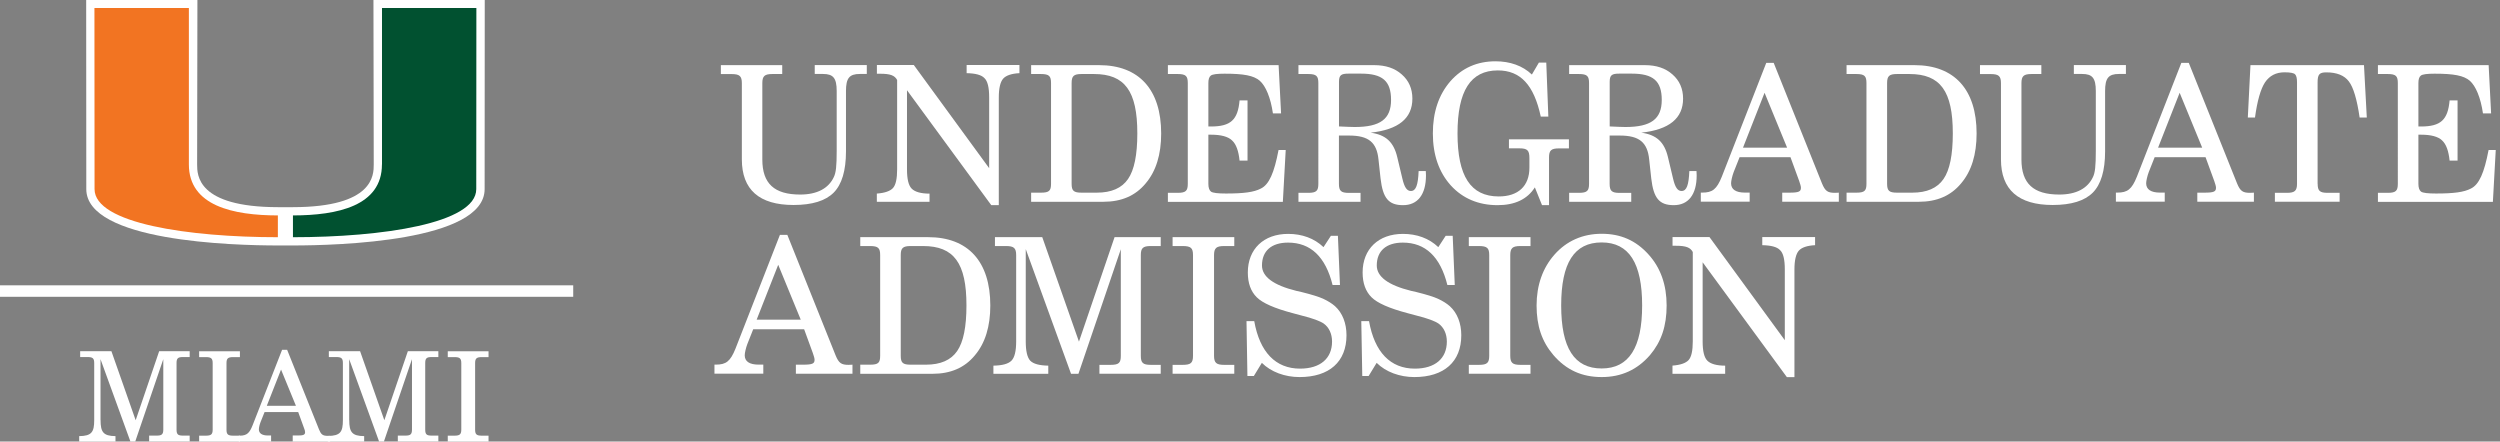 <?xml version="1.0" encoding="UTF-8"?>
<svg id="Layer_1" xmlns="http://www.w3.org/2000/svg" version="1.1" viewBox="0 0 436 77">
  <rect x="0" y="0" width="436" height="77" fill="#808080" stroke="none"/>
  <!-- Generator: Adobe Illustrator 29.1.0, SVG Export Plug-In . SVG Version: 2.1.0 Build 142)  -->
  <defs>
    <style>
      .st0 {
        fill: #f27422;
      }

      .st1 {
        fill: #015130;
      }

      .st2 {
        fill: #fff;
      }

      .st3 {
        fill: none;
        stroke: #fff;
        stroke-width: 2px;
      }
    </style>
  </defs>
  <path class="st2" d="M65.13,0l.05,28.68c0,1.84,0,7.43-14.08,7.45h-1.32s-1.32,0-1.32,0c-14.08-.02-14.08-5.61-14.08-7.45l.05-28.68H15.03l.02,32.98c0,9.12,25.58,9.83,33.42,9.83h2.63c7.84,0,33.42-.71,33.42-9.83l.02-32.98h-19.41Z"/>
  <path class="st1" d="M66.62,28.68V1.4h16.46s-.02,30.49-.02,31.58c0,5.99-16.43,8.39-31.97,8.39,0-.75,0-2.61,0-3.8,7.78-.01,15.52-1.66,15.52-8.89"/>
  <path class="st0" d="M32.94,28.68V1.4h-16.47s.02,30.49.02,31.58c0,5.99,16.43,8.39,31.97,8.39,0-.75,0-2.61,0-3.8-7.78-.01-15.52-1.66-15.52-8.89"/>
  <line class="st3" y1="50.76" x2="99.97" y2="50.76"/>
  <path class="st2" d="M17.54,73.27c0,2.07.46,2.77,2.6,2.79v.94h-6.33v-.94c2.2-.02,2.62-.74,2.62-2.79v-9.95c0-.85-.28-1.05-1.16-1.05h-1.29v-1.02h5.45l4.23,12.04,4.1-12.04h5.32v1.02h-1.16c-.87,0-1.13.2-1.13,1.05v11.6c0,.85.26,1.05,1.13,1.05h1.16v1.02h-7.07v-1.02h1.31c.87,0,1.16-.2,1.16-1.05v-12.28l-4.89,14.35h-.85l-5.21-14.35v10.62Z"/>
  <path class="st2" d="M34.73,75.98h1.18c.89,0,1.18-.22,1.18-1.05v-11.6c0-.83-.28-1.05-1.18-1.05h-1.18v-1.02h7.11v1.02h-1.18c-.89,0-1.16.22-1.16,1.05v11.6c0,.83.26,1.05,1.16,1.05h1.18v1.02h-7.11v-1.02Z"/>
  <path class="st2" d="M49.02,64.44l-2.49,6.33h5.08l-2.6-6.33ZM50.07,60.99l5.56,13.89c.35.85.61,1.13,1.5,1.13.13,0,.28,0,.44,0v.99h-6.52v-1.05h.83c.92,0,1.33-.07,1.33-.57,0-.17-.06-.44-.2-.76l-1-2.75h-5.87l-.68,1.7c-.2.5-.31,1.02-.31,1.31,0,.7.55,1.07,1.59,1.07h.54v1.05h-5.63v-1.02h.17c1.29,0,1.72-.52,2.25-1.85l5.13-13.13h.85Z"/>
  <path class="st2" d="M60.91,73.27c0,2.07.46,2.77,2.6,2.79v.94h-6.33v-.97c2.2-.02,2.62-.71,2.62-2.76v-9.95c0-.85-.28-1.05-1.16-1.05h-1.29v-1.02h5.45l4.23,12.04,4.1-12.04h5.32v1.02h-1.16c-.87,0-1.13.2-1.13,1.05v11.6c0,.85.26,1.05,1.13,1.05h1.16v1.02h-7.07v-1.02h1.31c.87,0,1.16-.2,1.16-1.05v-12.28l-4.89,14.35h-.85l-5.21-14.35v10.62Z"/>
  <path class="st2" d="M78.09,75.98h1.18c.89,0,1.18-.22,1.18-1.05v-11.6c0-.83-.28-1.05-1.18-1.05h-1.18v-1.02h7.11v1.02h-1.18c-.89,0-1.16.22-1.16,1.05v11.6c0,.83.26,1.05,1.16,1.05h1.18v1.02h-7.11v-1.02Z"/>
  <g>
    <path class="st2" d="M125.73,11.36h10.69v1.55h-1.72c-1.35,0-1.75.36-1.75,1.58v13.33c0,4.19,2.08,6.11,6.6,6.11,2.94,0,4.95-1.06,5.88-3.07.36-.76.49-1.85.49-4.59v-10.4c0-2.28-.63-2.97-2.38-2.97h-1.45v-1.55h9.08v1.55h-1.22c-1.82,0-2.41.73-2.41,2.97v10.53c0,3.37-.73,5.78-2.15,7.2-1.42,1.42-3.73,2.15-7,2.15-5.97,0-9.01-2.67-9.01-7.95v-13.3c0-1.22-.4-1.58-1.75-1.58h-1.91v-1.55Z"/>
    <path class="st2" d="M152.92,35.18v-1.42c1.39-.1,2.31-.43,2.81-.96.5-.56.73-1.65.73-3.27v-15.58c-.43-.79-1.16-1.09-2.97-1.09h-.56v-1.52h6.44l13.14,17.99v-12.34c0-1.72-.26-2.84-.83-3.37-.53-.56-1.55-.83-3.1-.86v-1.42h9.21v1.42c-1.39.07-2.34.4-2.84.96-.49.56-.76,1.65-.76,3.27v18.78h-1.32l-14.69-20.03v13.8c0,1.68.26,2.81.83,3.37.56.56,1.62.86,3.1.86v1.42h-9.18Z"/>
    <path class="st2" d="M179.83,35.18v-1.58h1.72c1.42,0,1.75-.33,1.75-1.55V14.49c0-1.22-.33-1.58-1.75-1.58h-1.72v-1.55h11.85c6.96,0,10.83,4.26,10.83,11.92,0,3.66-.89,6.57-2.71,8.71-1.78,2.15-4.22,3.2-7.36,3.2h-12.61ZM186.89,32.05c0,1.22.36,1.55,1.72,1.55h2.67c2.54,0,4.36-.79,5.45-2.38,1.09-1.58,1.62-4.22,1.62-7.95,0-7.39-2.18-10.36-7.56-10.36h-2.18c-1.35,0-1.72.36-1.72,1.58v17.56Z"/>
    <path class="st2" d="M203.68,35.18v-1.55h1.72c1.42,0,1.75-.36,1.75-1.58V14.49c0-1.22-.33-1.58-1.75-1.58h-1.72v-1.55h19.31l.43,8.42h-1.42c-.4-2.74-1.25-4.79-2.31-5.71-1.06-.89-2.74-1.22-6.14-1.22-1.29,0-2.08.1-2.38.33-.3.23-.43.66-.43,1.32v7.56h.46c3.43,0,4.69-1.16,4.98-4.55h1.39v10.5h-1.39c-.17-1.68-.59-2.87-1.32-3.53-.69-.66-1.91-.99-3.66-.99h-.46v8.58c0,.69.17,1.12.46,1.35.33.23,1.19.33,2.61.33,3.07,0,4.88-.23,6.07-.86,1.45-.69,2.34-2.74,3.1-6.73h1.25l-.5,9.04h-20.07Z"/>
    <path class="st2" d="M226.45,35.18v-1.55h1.72c1.42,0,1.75-.36,1.75-1.58V14.49c0-1.22-.33-1.58-1.75-1.58h-1.72v-1.55h13.2c2.01,0,3.6.53,4.82,1.62,1.22,1.06,1.85,2.48,1.85,4.22,0,3.43-2.41,5.41-7.29,5.94,2.67.36,4.03,1.65,4.65,4.26l.89,3.73c.36,1.55.79,2.18,1.49,2.18.89,0,1.25-1.06,1.35-3.47h1.25c0,.17.03.59.03.76,0,3.33-1.45,5.18-3.99,5.18s-3.53-1.22-3.93-4.65l-.36-3.3c-.3-3-1.72-4.19-5.12-4.19h-1.78v8.42c0,1.22.36,1.58,1.72,1.58h2.05v1.55h-10.83ZM233.52,22.05l1.62.07c.26,0,.5.03,1.12.03,4.46,0,6.34-1.39,6.34-4.72s-1.52-4.59-5.25-4.59h-2.15c-1.32,0-1.68.26-1.68,1.45v7.76Z"/>
    <path class="st2" d="M263.16,25.88v-1.58h10.46v1.58h-1.75c-1.35,0-1.72.36-1.72,1.58v8.32h-1.22l-1.25-3.1c-1.32,2.08-3.5,3.1-6.5,3.1-3.33,0-6.07-1.16-8.15-3.43-2.08-2.31-3.14-5.35-3.14-9.08s1.02-6.73,3.04-9.08c2.05-2.34,4.69-3.5,7.89-3.5,2.51,0,4.72.76,6.34,2.31l1.22-2.08h1.29l.36,9.41h-1.32c-1.19-5.51-3.53-8.05-7.49-8.05-4.75,0-7.03,3.56-7.03,10.99s2.28,10.99,7.19,10.99c3.4,0,5.35-1.82,5.35-5.02v-1.65c0-1.35-.33-1.72-1.75-1.72h-1.82Z"/>
    <path class="st2" d="M273.66,35.18v-1.55h1.72c1.42,0,1.75-.36,1.75-1.58V14.49c0-1.22-.33-1.58-1.75-1.58h-1.72v-1.55h13.2c2.01,0,3.6.53,4.82,1.62,1.22,1.06,1.85,2.48,1.85,4.22,0,3.43-2.41,5.41-7.29,5.94,2.67.36,4.03,1.65,4.65,4.26l.89,3.73c.36,1.55.79,2.18,1.49,2.18.89,0,1.25-1.06,1.35-3.47h1.25c0,.17.03.59.03.76,0,3.33-1.45,5.18-3.99,5.18s-3.53-1.22-3.93-4.65l-.36-3.3c-.3-3-1.72-4.19-5.12-4.19h-1.78v8.42c0,1.22.36,1.58,1.72,1.58h2.05v1.55h-10.83ZM280.73,22.05l1.62.07c.26,0,.5.03,1.12.03,4.46,0,6.34-1.39,6.34-4.72s-1.52-4.59-5.25-4.59h-2.15c-1.32,0-1.68.26-1.68,1.45v7.76Z"/>
    <path class="st2" d="M308.04,10.96h1.29l8.42,21.02c.56,1.35.99,1.65,2.28,1.65.13,0,.5-.03.66-.03v1.58h-9.87v-1.58h1.25c1.68,0,2.01-.2,2.01-.86,0-.26-.13-.66-.3-1.16l-1.52-4.16h-8.88l-1.02,2.57c-.26.69-.46,1.55-.46,1.98,0,1.06.83,1.62,2.41,1.62h.83v1.58h-8.52v-1.58h.26c1.75,0,2.51-.56,3.4-2.77l7.76-19.87ZM311.67,25.75l-3.93-9.57-3.76,9.57h7.69Z"/>
    <path class="st2" d="M322.04,35.18v-1.58h1.72c1.42,0,1.75-.33,1.75-1.55V14.49c0-1.22-.33-1.58-1.75-1.58h-1.72v-1.55h11.85c6.96,0,10.83,4.26,10.83,11.92,0,3.66-.89,6.57-2.71,8.71-1.78,2.15-4.22,3.2-7.36,3.2h-12.61ZM329.11,32.05c0,1.22.36,1.55,1.72,1.55h2.67c2.54,0,4.36-.79,5.45-2.38,1.09-1.58,1.62-4.22,1.62-7.95,0-7.39-2.18-10.36-7.56-10.36h-2.18c-1.35,0-1.72.36-1.72,1.58v17.56Z"/>
    <path class="st2" d="M345.32,11.36h10.69v1.55h-1.72c-1.35,0-1.75.36-1.75,1.58v13.33c0,4.19,2.08,6.11,6.6,6.11,2.94,0,4.95-1.06,5.88-3.07.36-.76.49-1.85.49-4.59v-10.4c0-2.28-.63-2.97-2.38-2.97h-1.45v-1.55h9.08v1.55h-1.22c-1.82,0-2.41.73-2.41,2.97v10.53c0,3.37-.73,5.78-2.15,7.2-1.42,1.42-3.73,2.15-7,2.15-5.97,0-9.01-2.67-9.01-7.95v-13.3c0-1.22-.4-1.58-1.75-1.58h-1.91v-1.55Z"/>
    <path class="st2" d="M380.43,10.96h1.29l8.42,21.02c.56,1.35.99,1.65,2.28,1.65.13,0,.5-.03.66-.03v1.58h-9.87v-1.58h1.25c1.68,0,2.01-.2,2.01-.86,0-.26-.13-.66-.3-1.16l-1.52-4.16h-8.88l-1.02,2.57c-.26.69-.46,1.55-.46,1.98,0,1.06.83,1.62,2.41,1.62h.83v1.58h-8.52v-1.58h.26c1.75,0,2.51-.56,3.4-2.77l7.76-19.87ZM384.06,25.75l-3.93-9.57-3.76,9.57h7.69Z"/>
    <path class="st2" d="M404.2,32.05c0,1.22.36,1.58,1.72,1.58h2.11v1.55h-11.29v-1.55h2.11c1.35,0,1.75-.36,1.75-1.58V14.36c0-.69-.1-1.15-.33-1.39-.2-.23-.82-.36-1.85-.36-1.49,0-2.61.59-3.4,1.75-.76,1.16-1.35,3.2-1.75,6.14h-1.25l.46-9.14h19.8l.49,9.14h-1.25c-.46-3.17-1.09-5.28-1.88-6.3-.79-1.06-2.11-1.58-3.93-1.58-1.19,0-1.52.33-1.52,1.75v17.69Z"/>
    <path class="st2" d="M414.71,35.18v-1.55h1.72c1.42,0,1.75-.36,1.75-1.58V14.49c0-1.22-.33-1.58-1.75-1.58h-1.72v-1.55h19.31l.43,8.42h-1.42c-.4-2.74-1.25-4.79-2.31-5.71-1.06-.89-2.74-1.22-6.14-1.22-1.29,0-2.08.1-2.38.33-.3.23-.43.66-.43,1.32v7.56h.46c3.43,0,4.69-1.16,4.98-4.55h1.39v10.5h-1.39c-.17-1.68-.59-2.87-1.32-3.53-.69-.66-1.91-.99-3.66-.99h-.46v8.58c0,.69.17,1.12.46,1.35.33.23,1.19.33,2.61.33,3.07,0,4.88-.23,6.07-.86,1.45-.69,2.34-2.74,3.1-6.73h1.25l-.5,9.04h-20.07Z"/>
    <path class="st2" d="M136.02,40.96h1.29l8.42,21.02c.56,1.35.99,1.65,2.28,1.65.13,0,.5-.03.66-.03v1.58h-9.87v-1.58h1.25c1.68,0,2.01-.2,2.01-.86,0-.26-.13-.66-.3-1.16l-1.52-4.16h-8.88l-1.02,2.57c-.26.69-.46,1.55-.46,1.98,0,1.06.83,1.62,2.41,1.62h.83v1.58h-8.52v-1.58h.26c1.75,0,2.51-.56,3.4-2.77l7.76-19.87ZM139.65,55.75l-3.93-9.57-3.76,9.57h7.69Z"/>
    <path class="st2" d="M150.03,65.18v-1.58h1.72c1.42,0,1.75-.33,1.75-1.55v-17.56c0-1.22-.33-1.58-1.75-1.58h-1.72v-1.55h11.85c6.96,0,10.83,4.26,10.83,11.92,0,3.66-.89,6.57-2.71,8.71-1.78,2.15-4.22,3.2-7.36,3.2h-12.61ZM157.09,62.05c0,1.22.36,1.55,1.72,1.55h2.67c2.54,0,4.36-.79,5.45-2.38,1.09-1.58,1.62-4.22,1.62-7.95,0-7.39-2.18-10.36-7.56-10.36h-2.18c-1.35,0-1.72.36-1.72,1.58v17.56Z"/>
    <path class="st2" d="M178.89,43.47v16.07c0,1.68.26,2.81.79,3.37.56.56,1.58.83,3.14.86v1.42h-9.57v-1.42c1.55-.03,2.57-.3,3.14-.86.56-.56.83-1.68.83-3.37v-15.05c0-1.22-.4-1.58-1.75-1.58h-1.95v-1.55h8.25l6.4,18.22,6.21-18.22h8.05v1.55h-1.75c-1.35,0-1.72.36-1.72,1.58v17.56c0,1.22.36,1.58,1.72,1.58h1.75v1.55h-10.69v-1.55h1.98c1.42,0,1.75-.36,1.75-1.58v-18.58l-7.39,21.72h-1.29l-7.89-21.72Z"/>
    <path class="st2" d="M204.5,65.18v-1.55h1.78c1.42,0,1.78-.36,1.78-1.58v-17.56c0-1.22-.36-1.58-1.78-1.58h-1.78v-1.55h10.76v1.55h-1.78c-1.35,0-1.75.36-1.75,1.58v17.56c0,1.22.4,1.58,1.75,1.58h1.78v1.55h-10.76Z"/>
    <path class="st2" d="M218.71,65.58h-1.16l-.16-9.57h1.35c.96,5.41,3.73,8.28,7.99,8.28,3.53,0,5.58-1.78,5.58-4.72,0-1.35-.53-2.48-1.45-3.14-.63-.43-1.91-.92-3.93-1.42l-1.49-.4c-3.14-.83-5.25-1.75-6.27-2.77-1.02-1.02-1.55-2.44-1.55-4.32,0-4.09,2.77-6.73,7.03-6.73,2.41,0,4.55.76,6.17,2.31l1.29-1.98h1.22l.36,8.58h-1.29c-1.22-4.92-3.83-7.39-7.76-7.39-2.9,0-4.55,1.45-4.55,3.99,0,1.95,1.98,3.43,5.97,4.42l.89.2c1.85.46,3.14.86,3.89,1.22.76.36,1.42.76,1.98,1.25,1.32,1.19,2.01,3,2.01,5.08,0,4.62-3,7.29-8.19,7.29-2.54,0-4.98-.89-6.57-2.48l-1.39,2.28Z"/>
    <path class="st2" d="M238.73,65.58h-1.15l-.17-9.57h1.35c.96,5.41,3.73,8.28,7.99,8.28,3.53,0,5.58-1.78,5.58-4.72,0-1.35-.53-2.48-1.45-3.14-.63-.43-1.91-.92-3.93-1.42l-1.49-.4c-3.14-.83-5.25-1.75-6.27-2.77-1.02-1.02-1.55-2.44-1.55-4.32,0-4.09,2.77-6.73,7.03-6.73,2.41,0,4.55.76,6.17,2.31l1.29-1.98h1.22l.36,8.58h-1.29c-1.22-4.92-3.83-7.39-7.76-7.39-2.9,0-4.55,1.45-4.55,3.99,0,1.95,1.98,3.43,5.97,4.42l.89.2c1.85.46,3.14.86,3.89,1.22.76.36,1.42.76,1.98,1.25,1.32,1.19,2.01,3,2.01,5.08,0,4.62-3,7.29-8.19,7.29-2.54,0-4.98-.89-6.57-2.48l-1.39,2.28Z"/>
    <path class="st2" d="M256.16,65.18v-1.55h1.78c1.42,0,1.78-.36,1.78-1.58v-17.56c0-1.22-.36-1.58-1.78-1.58h-1.78v-1.55h10.76v1.55h-1.78c-1.35,0-1.75.36-1.75,1.58v17.56c0,1.22.4,1.58,1.75,1.58h1.78v1.55h-10.76Z"/>
    <path class="st2" d="M271.08,44.43c2.11-2.41,4.95-3.66,8.25-3.66s5.97,1.15,8.19,3.63c2.11,2.34,3.14,5.31,3.14,8.88s-.92,6.3-2.9,8.65c-2.21,2.54-4.98,3.83-8.42,3.83s-6.17-1.22-8.42-3.83c-2.01-2.34-2.94-5.08-2.94-8.65s1.09-6.57,3.1-8.85ZM279.33,64.26c4.75,0,7.06-3.63,7.06-10.99s-2.28-10.99-7.06-10.99-7.06,3.56-7.06,10.99,2.28,10.99,7.06,10.99Z"/>
    <path class="st2" d="M291.68,65.18v-1.42c1.39-.1,2.31-.43,2.81-.96.5-.56.73-1.65.73-3.27v-15.58c-.43-.79-1.16-1.09-2.97-1.09h-.56v-1.52h6.44l13.14,17.99v-12.34c0-1.72-.26-2.84-.83-3.37-.53-.56-1.55-.83-3.1-.86v-1.42h9.21v1.42c-1.39.07-2.34.4-2.84.96-.49.56-.76,1.65-.76,3.27v18.78h-1.32l-14.69-20.03v13.8c0,1.68.26,2.81.83,3.37.56.56,1.62.86,3.1.86v1.42h-9.18Z"/>
  </g>
</svg>